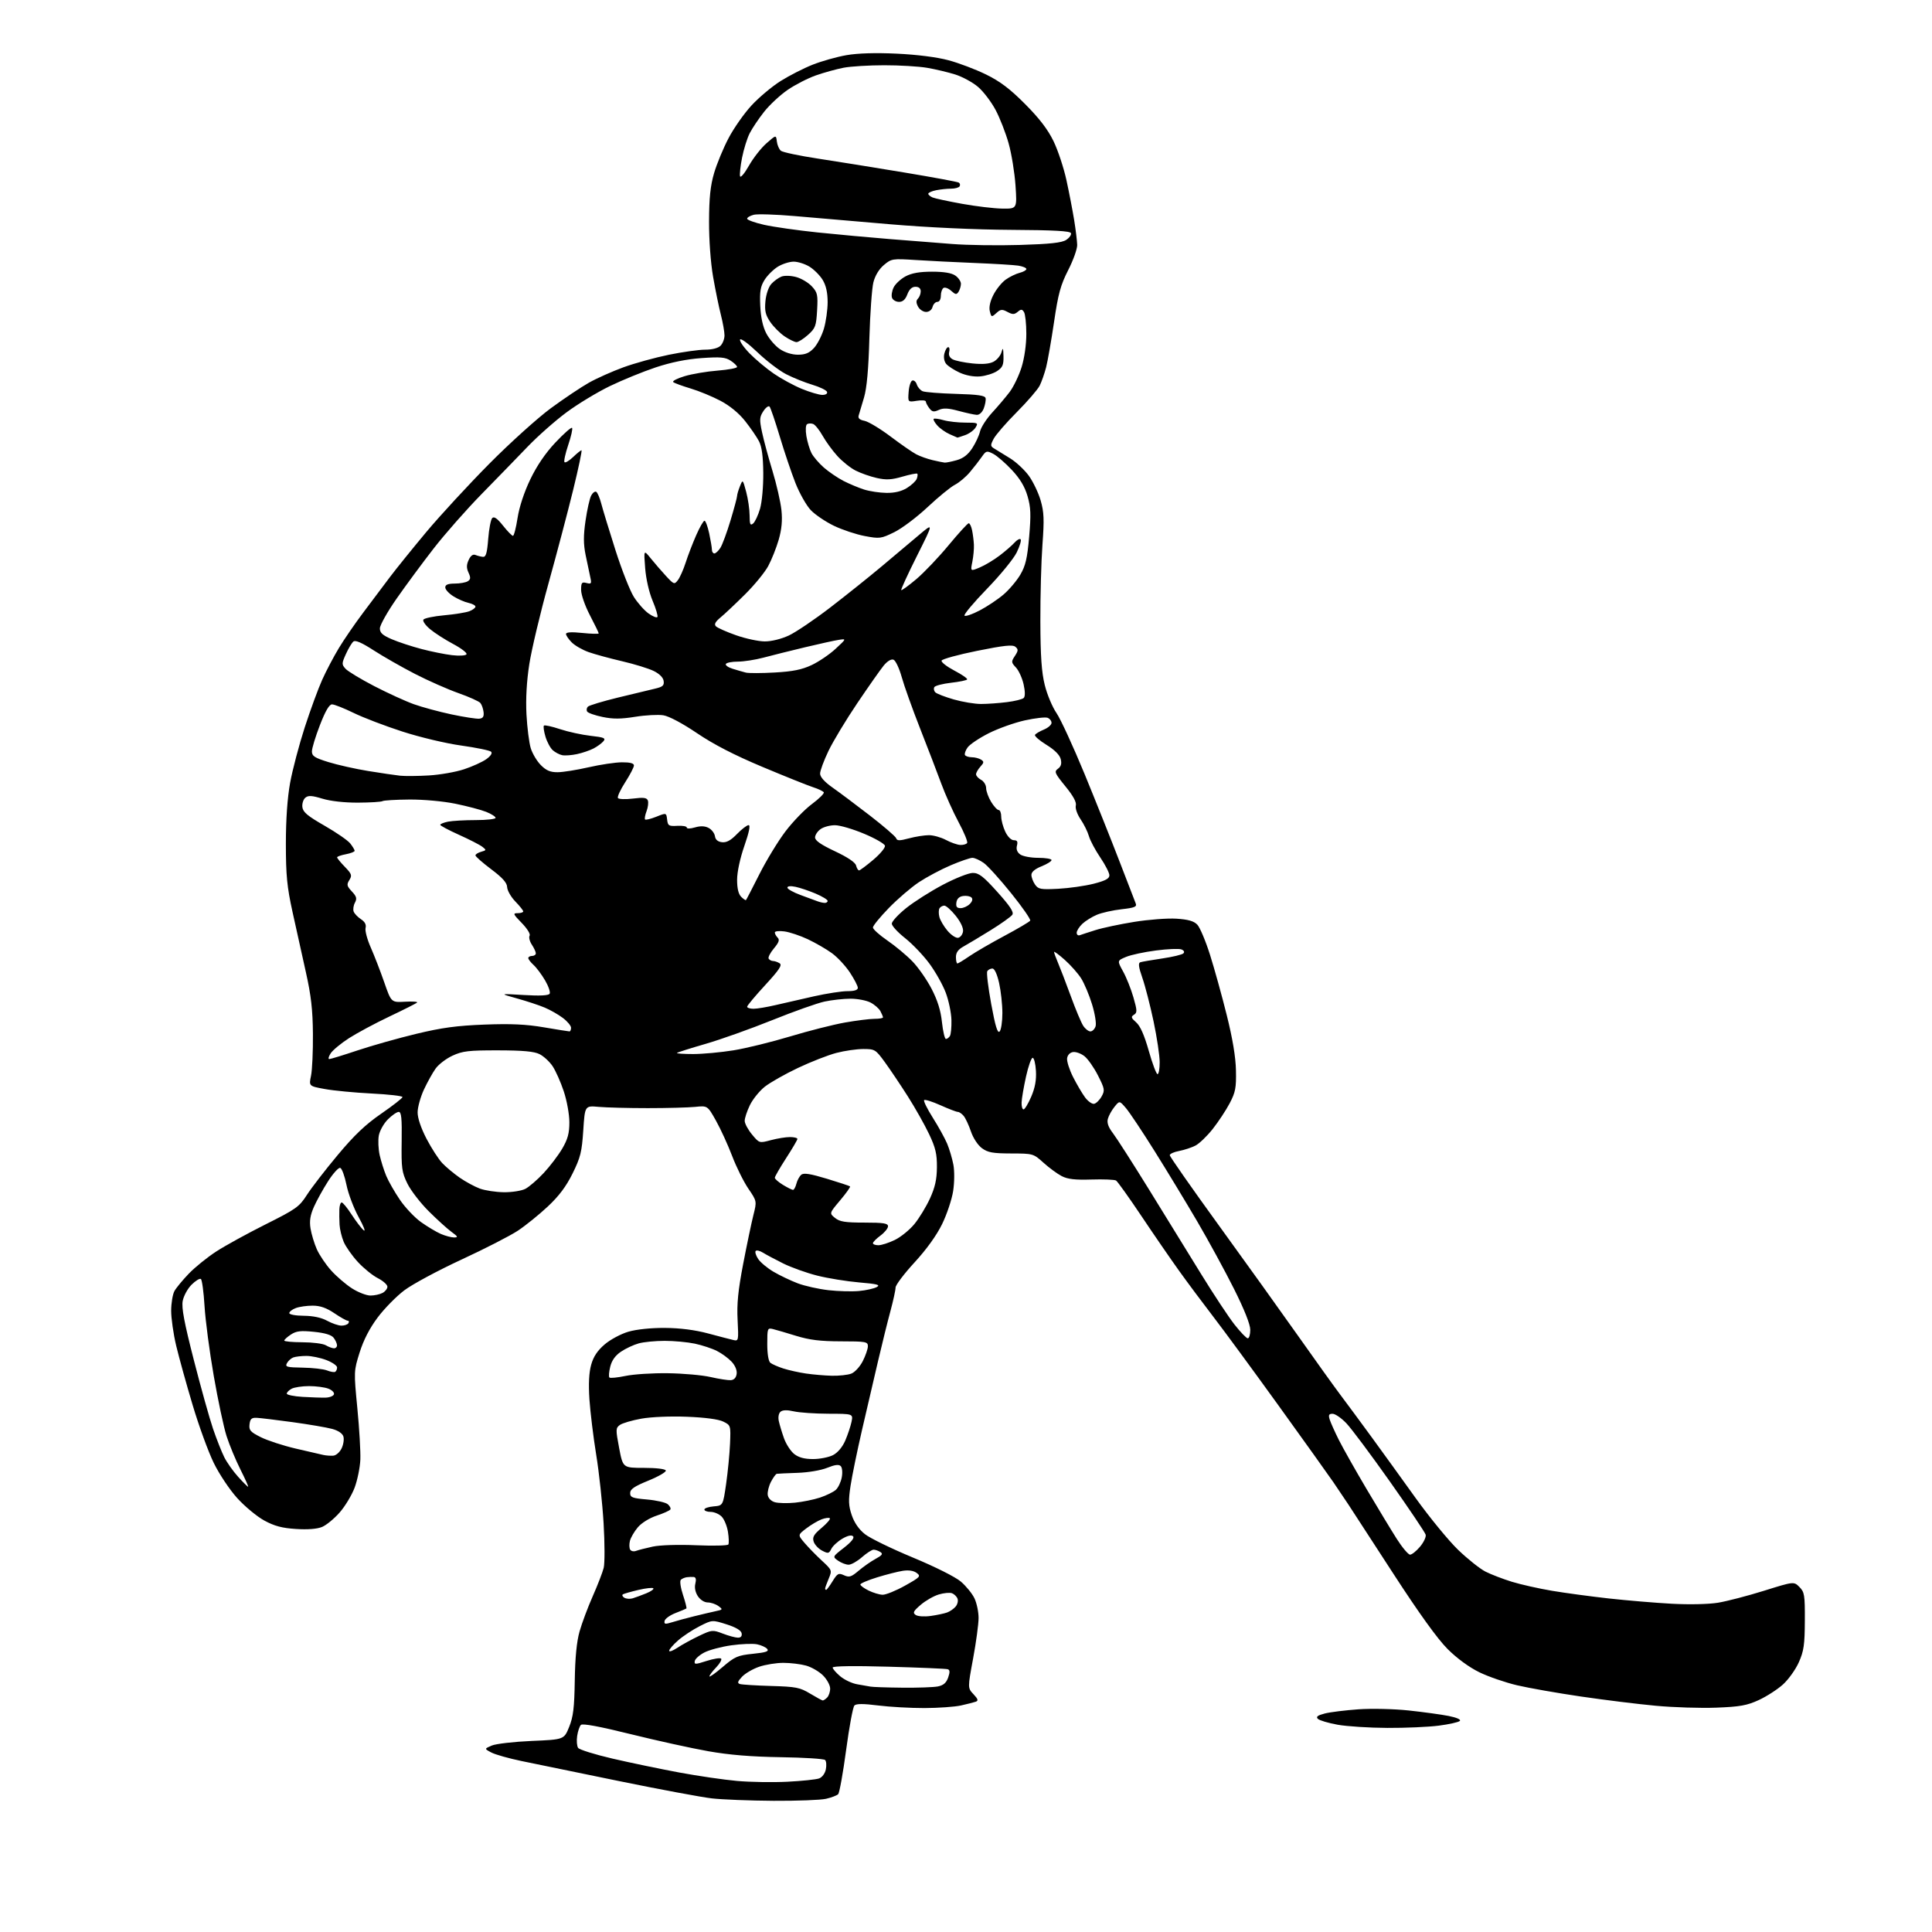 <?xml version="1.0" encoding="UTF-8" standalone="no"?>
<svg 
  version="1.1" 
  xmlns="http://www.w3.org/2000/svg" 
  xmlns:xlink="http://www.w3.org/1999/xlink" 
  xmlns:svg="http://www.w3.org/2000/svg"
  xmlns:rdf="http://www.w3.org/1999/02/22-rdf-syntax-ns#"
  xmlns:cc="http://creativecommons.org/ns#"
  xmlns:dc="http://purl.org/dc/elements/1.1/"
  viewBox="0 0 768 768"
  width="768"
  height="768"
>
<style>svg {background-color: white; }</style>"
<path stroke="none" fill="black" fill-rule="evenodd" d="M307.50,715.85C298.15,715.79 287.12,715.36 283.00,714.89C278.88,714.42 262.23,711.31 246.00,707.99C229.78,704.66 212.37,701.09 207.32,700.04C202.27,698.99 196.87,697.47 195.32,696.65C192.50,695.16 192.50,695.16 195.50,693.88C197.15,693.18 204.28,692.36 211.35,692.05C224.21,691.50 224.21,691.50 226.24,686.50C227.88,682.45 228.31,678.93 228.48,668.00C228.62,658.88 229.24,652.55 230.39,648.50C231.33,645.20 233.68,638.90 235.63,634.50C237.58,630.10 239.53,625.04 239.98,623.25C240.42,621.46 240.41,613.49 239.94,605.54C239.47,597.59 238.15,585.32 237.00,578.29C235.86,571.26 234.65,561.36 234.31,556.31C233.90,550.12 234.13,545.62 235.00,542.52C235.90,539.27 237.49,536.88 240.37,534.42C242.62,532.49 246.85,530.23 249.81,529.37C253.05,528.43 258.81,527.83 264.34,527.87C270.35,527.91 276.25,528.67 281.50,530.07C285.90,531.25 290.43,532.43 291.58,532.69C293.57,533.15 293.63,532.86 293.21,524.73C292.87,518.29 293.40,512.99 295.43,502.39C296.90,494.75 298.73,486.02 299.49,483.00C300.88,477.50 300.88,477.50 297.48,472.50C295.61,469.75 292.70,463.90 291.03,459.50C289.35,455.10 286.47,448.80 284.62,445.50C281.25,439.50 281.25,439.50 276.37,440.00C273.69,440.27 265.20,440.50 257.50,440.50C249.80,440.50 241.03,440.27 238.00,440.00C232.50,439.50 232.50,439.50 231.86,449.34C231.30,457.90 230.75,460.12 227.61,466.47C225.06,471.64 222.18,475.47 217.73,479.63C214.28,482.86 208.95,487.16 205.89,489.20C202.83,491.23 192.71,496.42 183.41,500.72C174.11,505.03 163.90,510.52 160.73,512.92C157.55,515.31 152.78,520.18 150.13,523.72C146.93,527.98 144.51,532.69 142.96,537.62C140.64,545.01 140.64,545.20 142.05,559.79C142.84,567.88 143.37,577.07 143.24,580.22C143.11,583.36 142.08,588.37 140.97,591.36C139.85,594.35 137.16,598.80 135.00,601.26C132.84,603.72 129.69,606.30 128.01,606.99C126.07,607.80 122.30,608.09 117.66,607.79C112.11,607.44 109.10,606.63 105.06,604.44C102.15,602.85 97.31,598.84 94.31,595.53C91.26,592.16 87.13,585.97 84.95,581.50C82.80,577.10 79.03,566.75 76.57,558.50C74.10,550.25 71.17,539.67 70.05,535.00C68.93,530.33 68.03,524.02 68.04,521.00C68.06,517.98 68.64,514.47 69.35,513.20C70.05,511.94 72.62,508.83 75.06,506.29C77.50,503.76 82.42,499.78 86.00,497.46C89.58,495.14 98.40,490.30 105.60,486.69C117.71,480.63 118.96,479.74 122.01,474.98C123.83,472.15 129.32,465.03 134.22,459.17C140.84,451.24 145.29,447.01 151.56,442.69C156.20,439.49 160.00,436.52 160.00,436.09C160.00,435.66 154.49,435.03 147.75,434.69C141.01,434.35 132.64,433.55 129.14,432.91C122.78,431.75 122.78,431.75 123.64,427.62C124.11,425.36 124.45,417.88 124.39,411.00C124.31,401.38 123.67,395.74 121.60,386.50C120.12,379.90 117.73,369.10 116.28,362.50C114.09,352.52 113.65,347.97 113.64,335.50C113.64,325.70 114.23,317.26 115.33,311.16C116.27,306.02 118.88,296.12 121.13,289.16C123.39,282.20 126.52,273.66 128.09,270.19C129.65,266.72 132.61,261.09 134.66,257.69C136.71,254.28 141.09,247.90 144.40,243.50C147.70,239.10 152.44,232.80 154.92,229.50C157.40,226.20 163.94,218.10 169.45,211.50C174.97,204.90 186.24,192.69 194.49,184.36C202.75,176.03 213.78,166.08 219.00,162.25C224.22,158.42 231.03,153.86 234.12,152.12C237.21,150.38 243.38,147.63 247.82,146.01C252.26,144.39 260.38,142.15 265.85,141.03C271.33,139.91 277.85,139.00 280.34,139.00C283.11,139.00 285.46,138.39 286.43,137.43C287.29,136.56 288.00,134.72 288.00,133.32C288.00,131.93 287.35,128.25 286.56,125.14C285.76,122.04 284.37,115.22 283.46,110.00C282.49,104.43 281.83,95.33 281.86,88.00C281.89,78.64 282.39,73.82 283.86,68.82C284.94,65.14 287.53,58.87 289.63,54.89C291.72,50.90 295.84,45.05 298.78,41.87C301.72,38.70 306.90,34.35 310.31,32.21C313.71,30.07 319.43,27.15 323.00,25.73C326.57,24.31 332.64,22.60 336.47,21.93C340.98,21.15 348.03,20.93 356.47,21.33C364.45,21.70 372.40,22.71 376.97,23.93C381.08,25.02 387.83,27.58 391.97,29.61C397.61,32.38 401.52,35.35 407.54,41.41C413.17,47.07 416.55,51.49 418.80,56.13C420.56,59.77 422.87,66.75 423.93,71.63C425.00,76.51 426.37,83.65 427.00,87.50C427.62,91.35 428.16,95.79 428.20,97.36C428.24,98.94 426.64,103.44 424.63,107.36C421.60,113.31 420.65,116.76 419.00,128.00C417.90,135.43 416.48,143.53 415.85,146.00C415.21,148.47 414.06,151.76 413.29,153.30C412.52,154.84 408.43,159.58 404.20,163.83C399.96,168.08 395.83,172.85 395.00,174.42C393.63,177.05 393.66,177.38 395.36,178.39C396.38,179.00 399.17,180.72 401.56,182.20C403.96,183.69 407.30,186.81 408.99,189.14C410.67,191.47 412.78,195.87 413.67,198.93C415.01,203.55 415.13,206.49 414.39,216.49C413.90,223.10 413.53,236.82 413.56,247.00C413.60,260.87 414.04,267.21 415.31,272.32C416.24,276.08 418.34,281.09 419.98,283.46C421.61,285.84 426.62,296.72 431.12,307.64C435.61,318.56 441.88,334.25 445.05,342.50C448.22,350.75 451.11,358.23 451.46,359.11C452.00,360.46 451.06,360.85 445.85,361.44C442.40,361.83 438.00,362.81 436.06,363.62C434.12,364.43 431.51,366.05 430.26,367.22C429.02,368.39 428.00,369.99 428.00,370.78C428.00,371.57 428.56,372.01 429.25,371.75C429.94,371.50 432.75,370.58 435.50,369.72C438.25,368.85 445.16,367.38 450.87,366.46C456.57,365.54 464.11,364.97 467.64,365.19C472.30,365.49 474.56,366.13 475.93,367.55C476.97,368.62 479.24,373.99 480.98,379.49C482.72,384.98 485.72,395.78 487.64,403.49C489.98,412.82 491.20,420.17 491.31,425.50C491.46,432.42 491.12,434.18 488.82,438.56C487.36,441.34 484.32,445.94 482.07,448.79C479.83,451.63 476.74,454.60 475.21,455.39C473.68,456.18 470.76,457.14 468.72,457.53C466.67,457.91 465.00,458.67 465.00,459.21C465.00,459.76 473.70,472.20 484.32,486.85C494.95,501.51 509.20,521.38 515.99,531.00C522.77,540.62 530.39,551.24 532.91,554.59C535.44,557.94 540.92,565.37 545.10,571.09C549.28,576.82 557.22,587.80 562.74,595.50C568.27,603.20 575.87,612.47 579.64,616.10C583.41,619.73 588.30,623.62 590.50,624.74C592.70,625.86 597.42,627.67 601.00,628.78C604.58,629.88 611.77,631.49 617.00,632.37C622.23,633.25 632.35,634.61 639.50,635.41C646.65,636.20 657.90,637.15 664.50,637.51C671.54,637.89 679.16,637.72 682.92,637.11C686.46,636.53 694.69,634.39 701.22,632.35C713.09,628.64 713.09,628.64 715.29,630.85C717.31,632.87 717.50,634.01 717.45,644.28C717.41,653.78 717.05,656.30 715.08,660.74C713.81,663.62 710.96,667.61 708.75,669.61C706.54,671.60 702.21,674.39 699.12,675.81C694.43,677.96 691.63,678.46 682.24,678.82C676.05,679.06 665.25,678.72 658.24,678.07C651.23,677.43 637.85,675.77 628.50,674.40C619.15,673.03 607.71,671.02 603.08,669.93C598.45,668.84 591.70,666.52 588.08,664.76C584.02,662.78 579.19,659.25 575.46,655.53C571.48,651.56 564.12,641.35 553.96,625.69C545.46,612.60 537.38,600.16 536.00,598.06C534.62,595.96 531.92,591.95 530.00,589.15C528.08,586.35 518.30,572.69 508.28,558.78C498.26,544.88 486.60,529.00 482.37,523.50C478.14,518.00 471.94,509.68 468.59,505.00C465.24,500.32 458.50,490.53 453.62,483.23C448.73,475.93 444.24,469.65 443.65,469.28C443.05,468.91 438.66,468.73 433.88,468.88C427.39,469.09 424.42,468.75 422.04,467.52C420.30,466.62 417.05,464.23 414.81,462.21C410.78,458.57 410.67,458.54 401.95,458.52C394.63,458.50 392.68,458.15 390.33,456.42C388.70,455.22 386.85,452.40 385.96,449.77C385.11,447.26 383.81,444.48 383.08,443.60C382.35,442.72 381.30,442.00 380.75,442.00C380.20,442.00 377.10,440.81 373.85,439.35C370.61,437.90 367.69,436.98 367.36,437.31C367.03,437.64 368.58,440.79 370.81,444.32C373.04,447.84 375.60,452.48 376.50,454.61C377.40,456.75 378.51,460.51 378.98,462.96C379.46,465.51 379.42,470.01 378.89,473.46C378.38,476.78 376.41,482.69 374.51,486.58C372.31,491.09 368.32,496.63 363.53,501.84C359.39,506.34 356.00,510.83 356.00,511.82C356.00,512.82 355.09,516.98 353.99,521.07C352.88,525.16 350.66,534.12 349.05,541.00C347.44,547.88 344.56,560.25 342.65,568.50C340.75,576.75 338.70,586.70 338.11,590.61C337.21,596.51 337.29,598.50 338.60,602.35C339.62,605.34 341.47,608.00 343.84,609.86C345.85,611.46 354.41,615.62 362.85,619.13C371.74,622.82 379.79,626.86 381.97,628.72C384.04,630.49 386.47,633.48 387.37,635.37C388.27,637.26 389.00,640.76 389.00,643.15C389.00,645.54 388.03,652.79 386.83,659.25C384.65,671.00 384.65,671.00 386.97,673.47C388.77,675.38 388.98,676.06 387.90,676.45C387.13,676.72 384.48,677.40 382.00,677.95C379.52,678.50 372.99,678.96 367.47,678.98C361.96,678.99 353.68,678.53 349.07,677.95C343.18,677.21 340.39,677.21 339.64,677.96C339.05,678.55 337.57,686.51 336.35,695.65C335.12,704.80 333.70,712.70 333.18,713.22C332.67,713.73 330.50,714.56 328.37,715.05C326.24,715.55 316.85,715.90 307.50,715.85zM313.00,708.27C318.77,707.98 324.45,707.38 325.62,706.95C326.84,706.49 327.97,704.95 328.29,703.32C328.60,701.77 328.47,700.11 328.00,699.63C327.54,699.15 319.59,698.65 310.33,698.51C298.60,698.33 289.87,697.61 281.50,696.13C274.90,694.96 261.04,691.91 250.70,689.35C238.29,686.27 231.57,685.03 230.92,685.68C230.37,686.23 229.70,688.21 229.43,690.09C229.15,691.96 229.32,694.09 229.81,694.81C230.29,695.52 236.48,697.45 243.55,699.09C250.63,700.73 262.51,703.20 269.96,704.59C277.41,705.97 287.77,707.49 293.00,707.95C298.23,708.42 307.23,708.56 313.00,708.27zM551.50,686.87C544.35,686.84 535.46,686.27 531.75,685.61C528.04,684.94 524.49,683.89 523.87,683.27C523.04,682.44 523.74,681.89 526.62,681.14C528.76,680.59 534.77,679.85 540.00,679.48C545.29,679.11 554.15,679.32 560.00,679.94C565.77,680.56 572.91,681.54 575.86,682.12C579.07,682.76 580.85,683.55 580.30,684.10C579.80,684.60 576.04,685.44 571.95,685.97C567.85,686.50 558.65,686.91 551.50,686.87zM327.05,675.96C327.35,675.98 328.14,675.46 328.80,674.80C329.46,674.14 330.00,672.53 330.00,671.22C330.00,669.92 328.73,667.57 327.17,666.02C325.62,664.46 322.58,662.70 320.42,662.10C318.26,661.50 314.22,661.01 311.43,661.01C308.64,661.00 304.31,661.70 301.80,662.55C299.30,663.40 296.23,665.19 294.98,666.52C293.22,668.39 293.02,669.06 294.10,669.42C294.87,669.67 300.46,670.03 306.51,670.20C316.40,670.48 317.98,670.79 322.01,673.22C324.48,674.71 326.75,675.94 327.05,675.96zM358.62,670.88C364.74,670.95 371.13,670.72 372.82,670.39C375.04,669.94 376.16,668.97 376.91,666.84C377.66,664.67 377.61,663.81 376.71,663.54C376.05,663.33 365.49,662.88 353.25,662.54C339.37,662.15 331.00,662.27 331.00,662.87C331.00,663.39 332.36,664.97 334.03,666.37C335.70,667.77 338.73,669.19 340.78,669.53C342.83,669.86 345.18,670.28 346.00,670.45C346.82,670.63 352.51,670.82 358.62,670.88zM287.30,662.63C292.09,658.53 293.25,658.03 299.31,657.41C304.48,656.88 305.78,656.44 304.98,655.48C304.42,654.80 302.59,653.97 300.91,653.63C299.24,653.30 294.64,653.48 290.69,654.04C286.73,654.60 281.93,655.88 280.00,656.88C278.07,657.88 276.36,659.40 276.19,660.27C275.91,661.71 276.35,661.71 280.92,660.24C283.69,659.36 286.28,658.94 286.66,659.33C287.04,659.71 286.15,661.28 284.68,662.82C283.20,664.35 282.00,665.96 282.00,666.38C282.00,666.81 284.39,665.12 287.30,662.63zM269.25,655.03C271.04,653.83 274.90,651.71 277.82,650.32C282.99,647.86 283.27,647.83 287.36,649.39C289.67,650.28 292.37,651.00 293.36,651.00C294.52,651.00 295.03,650.39 294.81,649.25C294.60,648.11 292.50,646.87 288.81,645.70C283.13,643.90 283.13,643.90 278.10,646.45C275.34,647.85 271.48,650.39 269.54,652.10C267.59,653.81 266.00,655.65 266.00,656.20C266.00,656.75 267.46,656.22 269.25,655.03zM267.19,644.86C269.01,644.29 272.98,643.21 276.00,642.47C279.02,641.72 282.85,640.82 284.50,640.47C287.36,639.87 287.41,639.77 285.56,638.42C284.49,637.64 282.59,637.00 281.33,637.00C280.00,637.00 278.37,635.96 277.41,634.51C276.39,632.95 276.01,631.08 276.41,629.51C276.83,627.84 276.61,626.96 275.77,626.88C275.07,626.82 273.82,626.85 273.00,626.97C272.18,627.08 271.11,627.54 270.64,627.99C270.16,628.45 270.54,631.12 271.49,633.97C272.43,636.81 273.05,639.25 272.85,639.40C272.66,639.55 270.70,640.37 268.50,641.22C266.30,642.08 264.36,643.48 264.19,644.33C263.92,645.66 264.37,645.74 267.19,644.86zM370.00,642.36C372.48,642.01 375.42,641.39 376.54,640.97C377.66,640.55 379.18,639.49 379.90,638.62C380.63,637.74 380.96,636.33 380.63,635.49C380.31,634.65 379.33,633.68 378.45,633.34C377.57,633.00 375.20,633.22 373.17,633.83C371.15,634.44 367.93,636.28 366.00,637.94C363.07,640.45 362.74,641.11 364.00,641.97C364.85,642.55 367.44,642.72 370.00,642.36zM251.50,635.36C252.60,635.03 255.03,634.13 256.90,633.37C258.78,632.60 260.04,631.70 259.71,631.37C259.38,631.04 256.72,631.33 253.80,632.02C250.89,632.70 248.11,633.49 247.64,633.76C247.17,634.03 247.40,634.63 248.14,635.10C248.89,635.57 250.40,635.69 251.50,635.36zM350.84,633.94C352.12,633.97 356.12,632.35 359.72,630.34C365.82,626.93 366.14,626.58 364.39,625.27C363.17,624.36 361.21,624.06 358.89,624.42C356.90,624.73 352.29,625.90 348.64,627.03C344.99,628.16 342.00,629.43 342.00,629.86C342.00,630.29 343.46,631.37 345.25,632.25C347.04,633.14 349.55,633.90 350.84,633.94zM328.42,632.00C328.65,632.00 329.80,630.45 330.97,628.55C332.90,625.43 333.34,625.20 335.51,626.19C337.58,627.13 338.39,626.87 341.31,624.39C343.18,622.80 346.21,620.68 348.05,619.68C350.70,618.24 351.10,617.67 349.95,616.95C349.15,616.44 347.95,616.02 347.28,616.02C346.62,616.01 344.53,617.35 342.65,619.00C340.77,620.65 338.38,622.00 337.34,622.00C336.30,622.00 334.42,621.28 333.17,620.41C330.90,618.82 330.90,618.82 335.49,615.25C338.45,612.94 339.73,611.33 339.11,610.71C338.48,610.08 336.96,610.42 334.82,611.67C333.00,612.74 331.04,614.55 330.47,615.69C329.52,617.60 329.20,617.66 326.78,616.39C325.33,615.63 323.82,614.02 323.44,612.80C322.88,611.04 323.50,609.95 326.60,607.36C328.72,605.58 330.19,603.86 329.87,603.53C329.54,603.21 328.06,603.41 326.57,603.97C325.08,604.54 322.35,606.16 320.49,607.58C317.12,610.15 317.12,610.15 319.81,613.32C321.29,615.06 324.37,618.22 326.66,620.34C330.78,624.16 330.80,624.22 329.41,627.57C328.63,629.42 328.00,631.18 328.00,631.47C328.00,631.76 328.19,632.00 328.42,632.00zM560.53,618.00C561.24,618.00 563.02,616.58 564.48,614.84C565.95,613.10 566.96,610.95 566.73,610.07C566.50,609.19 560.11,599.70 552.54,588.98C544.97,578.27 537.16,567.81 535.18,565.75C533.21,563.69 530.76,562.00 529.73,562.00C528.26,562.00 528.01,562.47 528.56,564.25C528.95,565.49 530.59,569.15 532.21,572.39C533.84,575.62 538.79,584.40 543.22,591.89C547.65,599.37 553.06,608.31 555.25,611.75C557.44,615.19 559.82,618.00 560.53,618.00zM252.85,616.50C253.75,616.16 256.74,615.39 259.49,614.80C262.40,614.18 269.62,613.95 276.75,614.26C283.49,614.55 289.24,614.41 289.53,613.96C289.81,613.50 289.74,611.23 289.37,608.91C289.00,606.59 287.86,603.86 286.85,602.85C285.83,601.83 283.88,601.00 282.50,601.00C281.12,601.00 280.00,600.58 280.00,600.06C280.00,599.54 281.67,598.98 283.70,598.81C287.40,598.50 287.40,598.50 288.65,589.84C289.33,585.08 290.03,577.90 290.20,573.88C290.50,566.64 290.47,566.56 287.50,565.10C285.61,564.17 280.27,563.46 273.09,563.18C266.46,562.92 258.86,563.24 254.93,563.94C251.22,564.61 247.38,565.73 246.40,566.45C244.74,567.66 244.72,568.24 246.12,575.62C247.62,583.50 247.62,583.50 255.96,583.50C260.90,583.50 264.45,583.93 264.67,584.55C264.87,585.13 261.76,586.93 257.77,588.56C252.17,590.84 250.50,591.97 250.50,593.51C250.50,595.24 251.37,595.57 257.19,596.07C260.86,596.39 264.57,597.23 265.43,597.94C266.28,598.65 266.75,599.59 266.48,600.04C266.20,600.48 263.75,601.59 261.02,602.49C258.14,603.45 255.00,605.40 253.53,607.15C252.14,608.80 250.73,611.22 250.41,612.52C250.08,613.82 250.12,615.39 250.51,616.01C250.89,616.63 251.94,616.85 252.85,616.50zM316.00,597.34C319.02,597.04 323.52,596.12 326.00,595.30C328.48,594.47 331.28,593.10 332.23,592.26C333.18,591.42 334.25,589.18 334.61,587.29C334.98,585.31 334.80,583.40 334.19,582.79C333.44,582.04 331.86,582.25 328.82,583.48C326.35,584.48 321.28,585.34 317.00,585.48C312.88,585.62 309.17,585.79 308.78,585.86C308.38,585.94 307.34,587.38 306.46,589.07C305.59,590.75 305.02,593.10 305.19,594.28C305.37,595.55 306.52,596.72 308.00,597.15C309.38,597.55 312.98,597.64 316.00,597.34zM98.63,591.00C98.85,591.00 97.47,587.91 95.57,584.14C93.67,580.37 91.20,574.41 90.07,570.89C88.94,567.38 86.65,556.62 84.98,547.00C83.30,537.38 81.65,524.87 81.31,519.21C80.97,513.56 80.31,508.69 79.84,508.40C79.36,508.11 77.70,509.14 76.14,510.70C74.58,512.26 73.00,515.16 72.63,517.15C72.12,519.86 73.23,525.73 77.05,540.63C79.85,551.56 83.29,563.88 84.70,568.00C86.11,572.12 88.12,577.21 89.17,579.30C90.22,581.38 92.69,584.87 94.66,587.05C96.62,589.22 98.41,591.00 98.63,591.00zM323.18,580.00C325.89,580.00 329.47,579.29 331.14,578.43C333.01,577.46 334.87,575.25 335.99,572.68C336.98,570.38 338.10,567.04 338.48,565.25C339.16,562.00 339.16,562.00 329.33,561.98C323.92,561.96 317.72,561.54 315.53,561.03C312.90,560.42 311.14,560.47 310.29,561.17C309.54,561.79 309.25,563.31 309.58,564.86C309.89,566.31 310.82,569.41 311.65,571.74C312.48,574.07 314.31,576.88 315.71,577.99C317.49,579.38 319.78,580.00 323.18,580.00zM132.49,578.65C133.59,578.57 135.08,577.26 135.80,575.73C136.53,574.21 136.84,572.09 136.50,571.01C136.12,569.80 134.39,568.64 132.02,568.01C129.90,567.43 122.84,566.23 116.33,565.33C109.82,564.44 103.38,563.66 102.00,563.60C100.00,563.52 99.44,564.04 99.19,566.20C98.92,568.55 99.51,569.22 103.69,571.31C106.33,572.63 112.55,574.66 117.50,575.82C122.45,576.98 127.40,578.12 128.50,578.36C129.60,578.61 131.40,578.73 132.49,578.65zM129.42,555.58C131.03,555.54 132.53,554.94 132.75,554.26C132.98,553.57 131.97,552.56 130.52,552.01C129.06,551.45 125.62,551.00 122.87,551.00C120.12,551.00 117.00,551.47 115.93,552.04C114.87,552.60 114.00,553.48 114.00,553.99C114.00,554.49 116.81,555.07 120.25,555.28C123.69,555.49 127.82,555.62 129.42,555.58zM290.50,548.64C291.79,548.55 292.62,547.66 292.83,546.15C293.03,544.72 292.25,542.83 290.83,541.30C289.55,539.93 286.93,538.00 285.00,537.03C283.07,536.05 279.12,534.74 276.20,534.12C273.29,533.51 267.89,533.00 264.20,533.01C260.52,533.01 255.87,533.46 253.88,534.02C251.89,534.57 248.74,536.04 246.88,537.29C244.59,538.83 243.20,540.77 242.58,543.28C242.07,545.32 241.92,547.25 242.25,547.58C242.57,547.91 245.46,547.62 248.67,546.95C251.88,546.28 259.45,545.79 265.50,545.88C271.55,545.96 279.20,546.64 282.50,547.40C285.80,548.16 289.40,548.71 290.50,548.64zM330.68,546.88C333.54,546.94 337.01,546.57 338.39,546.04C339.79,545.51 341.83,543.29 342.96,541.08C344.08,538.88 345.00,536.21 345.00,535.15C345.00,533.35 344.21,533.21 334.25,533.20C326.10,533.19 321.81,532.66 316.50,531.03C312.65,529.84 308.49,528.62 307.25,528.32C305.09,527.79 305.00,528.03 305.00,534.26C305.00,538.26 305.48,541.14 306.25,541.75C306.94,542.29 309.26,543.31 311.40,544.00C313.55,544.69 317.60,545.59 320.40,546.00C323.21,546.41 327.83,546.81 330.68,546.88zM133.25,545.32C133.66,545.08 134.00,544.29 134.00,543.58C134.00,542.86 132.07,541.54 129.72,540.64C127.36,539.74 123.80,539.00 121.80,539.00C119.80,539.00 117.44,539.28 116.55,539.62C115.67,539.96 114.55,540.98 114.06,541.89C113.27,543.36 114.00,543.56 120.34,543.66C124.28,543.72 128.62,544.22 130.00,544.77C131.38,545.32 132.84,545.57 133.25,545.32zM132.75,535.97C133.44,535.99 133.99,535.44 133.97,534.75C133.95,534.06 133.35,532.73 132.64,531.80C131.77,530.65 129.20,529.87 124.82,529.42C119.53,528.88 117.81,529.08 115.65,530.49C114.19,531.45 113.00,532.53 113.00,532.89C113.00,533.26 116.26,533.56 120.25,533.57C124.24,533.58 128.40,534.11 129.50,534.76C130.60,535.41 132.06,535.95 132.75,535.97zM496.01,532.00C496.56,532.00 497.00,530.48 497.00,528.63C497.00,526.48 494.66,520.59 490.55,512.38C487.00,505.29 480.41,493.20 475.90,485.50C471.39,477.80 463.75,465.20 458.92,457.50C454.10,449.80 449.00,442.15 447.59,440.50C445.02,437.50 445.02,437.50 443.01,440.00C441.90,441.38 440.72,443.52 440.39,444.76C439.96,446.33 440.59,448.09 442.43,450.49C443.89,452.41 450.35,462.49 456.79,472.91C463.23,483.33 472.53,498.42 477.46,506.45C482.39,514.47 488.36,523.50 490.73,526.52C493.09,529.53 495.47,532.00 496.01,532.00zM135.69,526.96C136.90,526.98 138.16,526.55 138.50,526.00C138.84,525.45 138.71,525.00 138.21,525.00C137.71,525.00 135.32,523.66 132.90,522.02C129.77,519.90 127.29,519.03 124.32,519.02C122.01,519.01 118.98,519.44 117.57,519.98C116.15,520.51 115.00,521.41 115.00,521.98C115.00,522.55 117.52,523.02 120.75,523.04C124.46,523.07 127.74,523.76 130.00,525.00C131.93,526.05 134.49,526.94 135.69,526.96zM147.26,515.00C148.84,515.00 151.00,514.53 152.07,513.96C153.13,513.40 154.00,512.28 154.00,511.49C154.00,510.69 152.29,509.17 150.21,508.10C148.12,507.04 144.54,504.14 142.25,501.65C139.96,499.17 137.43,495.56 136.62,493.64C135.82,491.72 135.08,488.66 134.98,486.83C134.88,485.00 134.84,482.26 134.90,480.75C134.95,479.24 135.37,478.00 135.83,478.00C136.29,478.00 138.08,480.19 139.81,482.86C141.55,485.54 143.69,488.33 144.57,489.06C145.46,489.79 144.57,487.46 142.59,483.87C140.62,480.29 138.43,474.50 137.73,471.00C137.02,467.51 135.91,464.47 135.25,464.25C134.60,464.03 132.43,466.42 130.42,469.56C128.41,472.69 125.88,477.29 124.78,479.76C123.32,483.07 122.96,485.35 123.44,488.34C123.80,490.58 124.92,494.29 125.93,496.58C126.95,498.87 129.51,502.68 131.64,505.04C133.76,507.40 137.50,510.61 139.95,512.17C142.39,513.73 145.68,515.00 147.26,515.00zM341.50,513.19C344.25,512.94 347.40,512.23 348.50,511.64C350.12,510.75 348.81,510.40 341.50,509.78C336.55,509.35 329.05,508.14 324.83,507.07C320.62,506.01 314.54,503.83 311.33,502.24C308.13,500.64 304.51,498.72 303.30,497.96C302.08,497.20 300.78,496.88 300.41,497.26C300.04,497.63 300.46,499.06 301.36,500.42C302.25,501.79 305.02,504.10 307.50,505.55C309.98,507.01 314.31,509.07 317.11,510.14C319.92,511.20 325.43,512.43 329.36,512.87C333.29,513.31 338.75,513.45 341.50,513.19zM349.18,495.00C350.39,495.00 353.32,494.06 355.69,492.91C358.07,491.75 361.58,488.91 363.48,486.59C365.39,484.26 368.17,479.69 369.67,476.43C371.70,471.98 372.40,468.87 372.44,464.00C372.48,458.72 371.90,456.25 369.34,450.85C367.61,447.19 363.81,440.44 360.89,435.85C357.97,431.26 353.86,425.14 351.76,422.25C348.07,417.19 347.77,417.00 343.18,417.00C340.56,417.00 335.74,417.70 332.47,418.55C329.20,419.40 322.33,422.09 317.20,424.52C312.07,426.95 306.14,430.31 304.01,431.99C301.89,433.67 299.22,436.98 298.08,439.34C296.94,441.70 296.01,444.50 296.03,445.57C296.04,446.63 297.35,449.07 298.94,450.98C301.83,454.46 301.83,454.46 306.43,453.23C308.96,452.55 312.37,452.00 314.01,452.00C315.66,452.00 316.99,452.34 316.98,452.75C316.97,453.16 314.94,456.61 312.48,460.41C310.02,464.22 308.00,467.71 308.00,468.18C308.00,468.65 309.46,469.92 311.25,471.01C313.04,472.10 314.83,472.99 315.23,473.00C315.63,473.00 316.24,471.89 316.58,470.54C316.92,469.19 317.79,467.59 318.52,466.98C319.50,466.17 322.12,466.58 328.67,468.56C333.53,470.03 337.69,471.41 337.91,471.61C338.14,471.82 336.37,474.31 333.98,477.14C329.64,482.29 329.64,482.29 331.93,484.14C333.80,485.66 335.95,486.00 343.61,486.00C351.21,486.00 353.00,486.28 353.00,487.47C353.00,488.28 351.65,489.94 350.00,491.16C348.35,492.38 347.00,493.74 347.00,494.19C347.00,494.63 347.98,495.00 349.18,495.00zM180.50,491.91C182.20,491.89 182.05,491.56 179.50,489.71C177.85,488.51 173.78,484.82 170.45,481.51C167.13,478.21 163.30,473.25 161.95,470.50C159.73,465.97 159.52,464.39 159.67,453.75C159.80,444.50 159.55,442.00 158.50,442.00C157.76,442.00 155.82,443.33 154.20,444.96C152.57,446.58 150.95,449.46 150.59,451.36C150.24,453.25 150.39,456.76 150.92,459.16C151.46,461.56 152.64,465.29 153.54,467.45C154.45,469.62 156.89,473.89 158.97,476.94C161.05,480.00 164.81,483.98 167.33,485.78C169.85,487.58 173.39,489.70 175.20,490.49C177.02,491.28 179.40,491.91 180.50,491.91zM200.30,473.93C203.49,473.97 207.33,473.36 208.83,472.59C210.33,471.81 213.61,468.99 216.10,466.32C218.60,463.65 221.92,459.28 223.49,456.61C225.70,452.83 226.33,450.51 226.33,446.13C226.33,442.98 225.35,437.55 224.10,433.80C222.88,430.12 220.87,425.62 219.65,423.80C218.43,421.99 216.09,419.84 214.46,419.03C212.30,417.95 207.85,417.55 198.00,417.53C186.33,417.51 183.88,417.80 179.91,419.63C177.38,420.79 174.34,423.11 173.15,424.79C171.96,426.46 169.87,430.22 168.50,433.16C167.14,436.10 166.02,440.15 166.01,442.18C166.00,444.46 167.35,448.44 169.55,452.68C171.51,456.43 174.32,460.78 175.80,462.35C177.29,463.92 180.42,466.53 182.76,468.16C185.11,469.78 188.71,471.73 190.76,472.49C192.82,473.24 197.11,473.89 200.30,473.93zM406.88,441.00C407.36,441.00 408.73,438.73 409.93,435.95C411.45,432.40 412.01,429.35 411.80,425.70C411.64,422.84 411.05,420.50 410.50,420.50C409.95,420.50 408.76,423.88 407.85,428.00C406.94,432.12 406.15,436.74 406.10,438.25C406.04,439.76 406.39,441.00 406.88,441.00zM434.93,438.78C435.75,438.62 437.09,437.31 437.90,435.87C439.26,433.45 439.15,432.83 436.47,427.53C434.88,424.39 432.46,420.94 431.10,419.86C429.73,418.79 427.69,418.04 426.56,418.21C425.33,418.38 424.38,419.37 424.19,420.67C424.02,421.86 425.09,425.21 426.56,428.12C428.03,431.02 430.18,434.68 431.33,436.23C432.48,437.79 434.10,438.93 434.93,438.78zM460.14,427.00C460.61,427.00 461.00,424.86 460.99,422.25C460.99,419.64 459.89,412.32 458.56,406.00C457.22,399.68 455.22,391.89 454.10,388.70C452.61,384.43 452.40,382.80 453.29,382.51C453.95,382.29 457.87,381.62 462.00,381.01C466.12,380.40 469.91,379.49 470.41,378.99C470.97,378.43 470.66,377.81 469.62,377.41C468.67,377.04 464.13,377.23 459.53,377.83C454.92,378.42 449.56,379.57 447.61,380.39C444.07,381.87 444.07,381.87 446.45,386.18C447.77,388.56 449.61,393.18 450.55,396.46C452.07,401.74 452.09,402.54 450.77,403.38C449.49,404.18 449.63,404.64 451.65,406.41C453.27,407.83 454.89,411.49 456.66,417.75C458.10,422.84 459.67,427.00 460.14,427.00zM130.89,421.00C131.41,421.00 136.48,419.44 142.17,417.54C147.85,415.64 158.35,412.68 165.50,410.96C175.65,408.52 181.59,407.71 192.61,407.29C203.12,406.89 209.15,407.17 216.23,408.38C221.47,409.27 226.03,410.00 226.37,410.00C226.72,410.00 227.00,409.35 227.00,408.55C227.00,407.75 225.54,406.00 223.75,404.65C221.96,403.30 218.70,401.44 216.50,400.52C214.30,399.59 209.35,397.96 205.50,396.89C198.50,394.95 198.50,394.95 208.16,395.53C214.61,395.92 218.04,395.75 218.49,395.02C218.85,394.43 218.04,392.04 216.68,389.72C215.32,387.40 213.26,384.64 212.10,383.59C210.95,382.55 210.00,381.31 210.00,380.85C210.00,380.38 210.68,380.00 211.50,380.00C212.32,380.00 213.00,379.53 213.00,378.96C213.00,378.40 212.29,376.84 211.41,375.51C210.54,374.18 210.14,372.58 210.53,371.95C210.92,371.31 209.56,369.11 207.41,366.91C203.95,363.37 203.80,363.00 205.80,363.00C207.01,363.00 208.00,362.68 208.00,362.30C208.00,361.91 206.58,360.13 204.85,358.35C203.12,356.56 201.66,354.00 201.60,352.66C201.53,350.90 199.78,348.93 195.25,345.53C191.81,342.94 189.00,340.47 189.00,340.03C189.00,339.59 190.01,338.95 191.25,338.60C193.39,338.00 193.41,337.90 191.69,336.58C190.69,335.81 186.53,333.68 182.44,331.84C178.35,330.00 175.00,328.22 175.00,327.88C175.00,327.53 176.41,326.97 178.12,326.62C179.84,326.28 184.79,326.00 189.12,326.00C193.46,326.00 197.00,325.60 197.00,325.11C197.00,324.62 195.31,323.54 193.25,322.72C191.19,321.90 185.68,320.45 181.00,319.49C176.13,318.50 168.33,317.79 162.74,317.83C157.37,317.87 152.57,318.15 152.06,318.46C151.56,318.77 147.18,319.04 142.33,319.06C136.96,319.09 131.41,318.47 128.18,317.49C123.94,316.21 122.55,316.13 121.38,317.10C120.56,317.78 120.03,319.46 120.20,320.85C120.44,322.84 122.27,324.37 129.00,328.22C133.68,330.90 138.28,334.08 139.23,335.29C140.18,336.51 140.97,337.82 140.98,338.20C140.99,338.59 139.43,339.20 137.50,339.57C135.57,339.93 134.00,340.49 134.00,340.81C134.00,341.14 135.39,342.84 137.08,344.58C139.82,347.41 140.02,348.00 138.87,349.84C137.74,351.64 137.87,352.23 139.87,354.36C141.74,356.36 141.97,357.19 141.09,358.83C140.49,359.95 140.27,361.54 140.59,362.37C140.91,363.20 142.22,364.57 143.50,365.41C145.06,366.43 145.66,367.58 145.32,368.88C145.04,369.95 145.97,373.46 147.39,376.66C148.81,379.87 151.22,386.10 152.75,390.50C155.53,398.50 155.53,398.50 160.98,398.20C163.98,398.03 166.15,398.18 165.81,398.52C165.47,398.87 160.53,401.36 154.84,404.06C149.15,406.76 141.90,410.65 138.73,412.69C135.56,414.73 132.29,417.44 131.46,418.70C130.63,419.97 130.38,421.00 130.89,421.00zM275.58,419.00C279.39,418.99 286.59,418.33 291.59,417.52C296.59,416.71 306.72,414.22 314.09,412.00C321.47,409.77 331.27,407.29 335.88,406.47C340.49,405.66 345.78,405.00 347.63,405.00C349.48,405.00 351.00,404.75 351.00,404.43C351.00,404.12 350.54,403.00 349.97,401.94C349.40,400.89 347.63,399.34 346.02,398.51C344.41,397.68 340.85,397.00 338.10,397.00C335.35,397.00 330.71,397.51 327.80,398.13C324.88,398.75 315.48,402.09 306.90,405.55C298.33,409.00 286.41,413.25 280.43,414.97C274.44,416.70 269.35,418.32 269.11,418.56C268.86,418.80 271.78,419.00 275.58,419.00zM376.02,413.00C376.49,413.00 377.21,412.47 377.61,411.82C378.01,411.17 378.28,408.30 378.21,405.45C378.13,402.60 377.13,397.74 375.97,394.66C374.82,391.57 371.90,386.37 369.48,383.08C367.07,379.80 362.71,375.24 359.80,372.93C356.88,370.63 354.50,368.04 354.50,367.17C354.50,366.30 357.06,363.52 360.19,361.00C363.32,358.48 369.90,354.30 374.81,351.71C379.72,349.12 385.07,347.00 386.70,347.00C389.12,347.00 390.91,348.38 396.50,354.61C401.51,360.18 403.10,362.60 402.42,363.62C401.92,364.38 398.05,367.14 393.84,369.75C389.62,372.36 384.78,375.27 383.09,376.20C380.89,377.41 380.00,378.64 380.00,380.45C380.00,381.85 380.26,383.00 380.57,383.00C380.88,383.00 383.03,381.70 385.34,380.11C387.65,378.52 393.92,374.88 399.27,372.02C404.61,369.17 409.23,366.44 409.52,365.97C409.81,365.50 406.42,360.61 401.98,355.10C397.55,349.59 392.64,344.16 391.06,343.04C389.48,341.92 387.45,341.00 386.54,341.00C385.63,341.00 381.75,342.34 377.91,343.97C374.07,345.61 368.39,348.63 365.29,350.68C362.19,352.74 356.81,357.36 353.33,360.94C349.85,364.52 347.00,368.01 347.00,368.69C347.00,369.37 349.59,371.70 352.75,373.87C355.91,376.04 360.39,379.77 362.70,382.16C365.01,384.54 368.44,389.45 370.31,393.06C372.68,397.61 373.95,401.67 374.44,406.31C374.84,409.99 375.55,413.00 376.02,413.00zM397.35,410.05C397.96,409.44 398.46,406.14 398.46,402.72C398.46,399.30 397.87,393.91 397.16,390.75C396.35,387.18 395.34,385.00 394.49,385.00C393.73,385.00 392.82,385.48 392.46,386.06C392.10,386.64 392.81,392.53 394.03,399.14C395.65,407.95 396.54,410.86 397.35,410.05zM433.46,410.00C434.23,410.00 435.16,409.08 435.52,407.95C435.87,406.83 435.24,402.89 434.10,399.20C432.97,395.52 431.02,390.89 429.77,388.91C428.52,386.94 425.59,383.63 423.25,381.55C420.91,379.47 419.00,378.06 419.00,378.42C419.00,378.77 419.72,380.74 420.59,382.78C421.47,384.83 423.75,390.77 425.66,396.00C427.56,401.23 429.78,406.51 430.59,407.75C431.39,408.99 432.68,410.00 433.46,410.00zM299.54,401.00C300.94,401.00 304.88,400.34 308.29,399.54C311.71,398.74 318.61,397.17 323.62,396.04C328.64,394.92 334.60,394.00 336.87,394.00C339.64,394.00 341.00,393.56 341.00,392.67C341.00,391.94 339.57,389.19 337.83,386.55C336.08,383.92 332.87,380.47 330.68,378.89C328.50,377.30 324.22,374.83 321.16,373.38C318.11,371.94 313.90,370.53 311.81,370.25C309.71,369.97 308.00,370.16 308.00,370.67C308.00,371.18 308.51,372.11 309.14,372.74C309.99,373.59 309.61,374.67 307.63,377.02C306.18,378.75 305.24,380.58 305.55,381.08C305.86,381.59 306.65,382.01 307.31,382.02C307.96,382.02 309.14,382.43 309.92,382.93C311.02,383.63 309.77,385.52 304.17,391.60C300.22,395.88 297.00,399.74 297.00,400.19C297.00,400.63 298.15,401.00 299.54,401.00zM380.88,372.79C381.77,372.62 382.64,371.48 382.82,370.26C383.01,368.91 381.87,366.48 379.90,364.02C378.12,361.81 376.09,360.00 375.39,360.00C374.69,360.00 373.82,360.48 373.46,361.06C373.11,361.64 373.08,363.18 373.41,364.48C373.73,365.78 375.18,368.25 376.63,369.97C378.08,371.69 379.99,372.96 380.88,372.79zM381.86,361.00C382.96,361.00 384.59,360.26 385.49,359.36C386.52,358.33 386.78,357.38 386.18,356.78C385.66,356.26 384.17,355.98 382.87,356.17C381.30,356.39 380.39,357.27 380.18,358.75C379.94,360.44 380.36,361.00 381.86,361.00zM327.75,358.92C328.44,358.96 329.00,358.61 329.00,358.12C329.00,357.64 326.86,356.34 324.25,355.23C321.64,354.12 318.04,352.91 316.25,352.53C314.28,352.11 313.00,352.24 313.00,352.85C313.00,353.40 315.36,354.73 318.25,355.79C321.14,356.85 324.18,357.98 325.00,358.28C325.82,358.59 327.06,358.88 327.75,358.92zM296.54,357.79C296.71,357.62 299.11,352.99 301.88,347.49C304.65,342.00 309.30,334.36 312.21,330.52C315.12,326.68 319.85,321.78 322.73,319.64C325.61,317.50 327.74,315.39 327.47,314.95C327.19,314.51 325.29,313.60 323.24,312.94C321.18,312.28 312.13,308.65 303.12,304.87C291.90,300.16 283.71,295.94 277.10,291.47C271.34,287.57 265.95,284.70 263.71,284.34C261.65,284.01 256.60,284.27 252.49,284.94C246.81,285.85 243.69,285.87 239.52,285.00C236.50,284.38 233.75,283.41 233.40,282.85C233.06,282.28 233.19,281.41 233.69,280.91C234.20,280.40 239.54,278.79 245.56,277.32C251.58,275.86 258.22,274.26 260.31,273.77C263.46,273.04 264.07,272.51 263.81,270.69C263.62,269.32 262.12,267.83 259.83,266.71C257.81,265.72 252.18,263.99 247.33,262.86C242.47,261.73 236.49,260.10 234.04,259.24C231.59,258.38 228.55,256.64 227.29,255.38C226.03,254.12 225.00,252.61 225.00,252.02C225.00,251.29 227.12,251.16 231.50,251.61C235.07,251.98 238.00,252.05 238.00,251.78C238.00,251.51 236.43,248.26 234.50,244.57C232.54,240.81 231.00,236.39 231.00,234.52C231.00,231.60 231.27,231.26 233.15,231.75C235.07,232.25 235.23,232.01 234.64,229.40C234.28,227.81 233.45,223.88 232.80,220.67C231.90,216.22 231.89,212.96 232.77,206.92C233.40,202.57 234.41,198.10 235.01,196.98C235.61,195.86 236.52,195.20 237.02,195.51C237.53,195.83 238.44,197.98 239.04,200.29C239.64,202.61 242.17,210.89 244.66,218.71C247.15,226.52 250.44,234.89 251.98,237.30C253.51,239.72 256.13,242.67 257.81,243.87C259.49,245.06 261.07,245.69 261.34,245.26C261.60,244.84 260.74,241.93 259.42,238.81C258.01,235.46 256.79,230.12 256.46,225.81C255.89,218.50 255.89,218.50 258.70,221.98C260.24,223.89 262.97,227.04 264.76,228.98C267.89,232.36 268.08,232.42 269.48,230.60C270.28,229.56 271.68,226.41 272.58,223.60C273.48,220.80 275.36,215.91 276.75,212.75C278.14,209.59 279.62,207.00 280.05,207.00C280.48,207.00 281.32,209.27 281.92,212.05C282.51,214.83 283.00,217.75 283.00,218.55C283.00,219.35 283.44,220.00 283.98,220.00C284.51,220.00 285.59,218.99 286.38,217.75C287.16,216.51 288.97,211.61 290.40,206.86C291.83,202.10 293.00,197.74 293.00,197.17C293.00,196.60 293.51,194.86 294.13,193.32C295.26,190.50 295.26,190.50 296.61,195.50C297.35,198.25 297.97,202.47 297.98,204.87C298.00,208.47 298.24,209.04 299.38,208.10C300.13,207.48 301.37,204.83 302.13,202.23C302.90,199.55 303.46,193.38 303.41,188.00C303.35,181.39 302.84,177.56 301.72,175.42C300.84,173.72 298.36,170.11 296.21,167.39C293.74,164.26 290.13,161.29 286.40,159.32C283.16,157.61 277.80,155.40 274.50,154.42C271.20,153.43 268.11,152.30 267.63,151.89C267.14,151.48 269.17,150.43 272.13,149.54C275.08,148.65 280.99,147.65 285.25,147.32C289.51,146.98 293.00,146.33 293.00,145.87C293.00,145.42 291.85,144.29 290.45,143.38C288.34,141.99 286.37,141.82 278.86,142.35C272.89,142.77 266.71,144.03 260.66,146.04C255.62,147.72 247.41,151.07 242.41,153.49C237.42,155.91 229.68,160.59 225.22,163.90C220.75,167.21 213.82,173.33 209.80,177.51C205.79,181.69 197.55,190.16 191.50,196.34C185.45,202.52 176.84,212.29 172.38,218.04C167.91,223.79 161.27,232.78 157.63,238.00C153.99,243.22 151.01,248.53 151.01,249.79C151.00,251.56 152.06,252.52 155.75,254.11C158.36,255.23 163.65,256.97 167.50,257.98C171.35,259.00 176.83,260.10 179.68,260.44C182.61,260.78 185.11,260.63 185.44,260.09C185.77,259.57 183.38,257.72 180.14,256.00C176.90,254.27 172.77,251.62 170.96,250.10C169.14,248.59 167.95,246.89 168.30,246.32C168.66,245.75 172.36,244.97 176.53,244.59C180.70,244.22 185.22,243.49 186.56,242.98C187.90,242.47 189.00,241.64 189.00,241.15C189.00,240.65 187.76,239.99 186.25,239.66C184.74,239.34 182.04,238.17 180.25,237.05C178.46,235.94 177.00,234.35 177.00,233.51C177.00,232.43 178.07,232.00 180.75,231.98C182.81,231.98 185.15,231.56 185.94,231.06C187.10,230.33 187.16,229.64 186.25,227.65C185.39,225.77 185.41,224.52 186.31,222.58C187.09,220.88 188.01,220.21 189.00,220.61C189.82,220.95 191.18,221.28 192.00,221.36C193.16,221.47 193.63,219.87 194.07,214.23C194.38,210.24 195.10,206.50 195.68,205.92C196.41,205.19 197.70,206.10 199.95,208.94C201.72,211.17 203.50,213.00 203.91,213.00C204.31,213.00 205.14,209.81 205.74,205.91C206.42,201.52 208.35,195.66 210.80,190.56C213.41,185.12 216.81,180.13 220.79,175.90C224.10,172.38 227.08,169.76 227.40,170.08C227.72,170.39 227.04,173.46 225.88,176.88C224.73,180.31 224.06,183.39 224.40,183.73C224.74,184.07 226.28,183.15 227.82,181.68C229.35,180.20 230.85,179.00 231.15,179.00C231.45,179.00 229.96,186.09 227.84,194.75C225.72,203.41 221.29,220.18 218.01,232.00C214.73,243.82 211.31,258.22 210.41,263.99C209.35,270.82 208.96,277.79 209.28,283.99C209.56,289.22 210.32,295.26 210.98,297.42C211.65,299.58 213.46,302.62 215.02,304.17C217.15,306.31 218.78,306.99 221.67,306.97C223.78,306.96 229.32,306.07 234.00,305.00C238.68,303.93 244.64,303.04 247.25,303.03C250.46,303.01 252.00,303.42 252.00,304.28C252.00,304.99 250.44,307.99 248.54,310.94C246.63,313.90 245.33,316.72 245.63,317.22C245.94,317.71 248.62,317.82 251.58,317.45C255.81,316.92 257.10,317.08 257.53,318.21C257.83,319.01 257.60,320.92 257.01,322.47C256.42,324.01 256.16,325.50 256.43,325.76C256.70,326.03 258.71,325.53 260.90,324.66C264.87,323.07 264.87,323.07 265.19,325.78C265.47,328.25 265.85,328.48 269.25,328.28C271.31,328.16 273.00,328.46 273.00,328.96C273.00,329.48 274.36,329.46 276.25,328.91C278.49,328.26 280.19,328.33 281.70,329.12C282.91,329.76 284.03,331.23 284.20,332.39C284.40,333.80 285.34,334.60 287.01,334.79C288.81,335.00 290.50,334.08 292.96,331.54C294.85,329.59 296.93,328.00 297.58,328.00C298.36,328.00 297.79,330.82 295.90,336.25C294.19,341.17 293.02,346.59 293.01,349.68C293.00,353.13 293.54,355.40 294.62,356.48C295.51,357.37 296.38,357.96 296.54,357.79zM420.70,353.30C424.99,353.07 431.31,352.17 434.75,351.30C439.43,350.10 441.00,349.26 441.00,347.95C441.00,346.99 439.37,343.79 437.37,340.85C435.38,337.91 433.34,334.09 432.86,332.37C432.37,330.65 430.89,327.64 429.56,325.69C428.19,323.67 427.37,321.30 427.66,320.21C428.00,318.91 426.63,316.39 423.50,312.56C419.24,307.33 418.99,306.73 420.57,305.57C421.79,304.68 422.11,303.56 421.65,301.74C421.24,300.09 419.20,298.06 415.96,296.07C413.18,294.36 411.14,292.58 411.43,292.11C411.72,291.64 413.32,290.70 414.98,290.01C416.64,289.32 418.00,288.12 418.00,287.35C418.00,286.57 417.29,285.66 416.42,285.33C415.55,285.00 411.49,285.46 407.40,286.36C403.31,287.26 396.85,289.56 393.05,291.47C389.25,293.39 385.46,295.94 384.62,297.14C383.77,298.34 383.32,299.70 383.60,300.16C383.89,300.62 385.10,301.01 386.31,301.02C387.51,301.02 389.16,301.45 389.96,301.95C391.22,302.75 391.19,303.14 389.71,304.77C388.77,305.81 388.00,307.17 388.00,307.79C388.00,308.42 388.90,309.41 390.00,310.00C391.10,310.59 392.00,312.07 392.00,313.29C392.01,314.50 392.90,316.96 393.99,318.75C395.08,320.54 396.43,322.00 396.99,322.00C397.54,322.00 398.00,323.17 398.00,324.60C398.00,326.03 398.73,328.73 399.61,330.60C400.56,332.60 401.96,334.00 403.02,334.00C404.36,334.00 404.67,334.54 404.25,336.15C403.88,337.57 404.32,338.76 405.54,339.65C406.55,340.39 409.77,341.00 412.69,341.00C415.61,341.00 418.00,341.40 418.00,341.89C418.00,342.38 416.20,343.50 414.00,344.38C411.42,345.41 410.00,346.62 410.00,347.77C410.00,348.75 410.65,350.49 411.45,351.63C412.76,353.50 413.69,353.66 420.70,353.30zM341.48,346.00C341.84,346.00 344.38,344.12 347.11,341.81C349.84,339.51 351.95,336.98 351.79,336.20C351.63,335.42 347.90,333.27 343.50,331.43C339.10,329.58 333.91,328.05 331.97,328.04C330.03,328.02 327.44,328.70 326.22,329.56C325.00,330.41 324.00,331.92 324.00,332.90C324.00,334.15 326.37,335.79 331.90,338.39C336.95,340.76 339.98,342.80 340.30,344.05C340.58,345.12 341.11,346.00 341.48,346.00zM381.69,335.88C382.90,335.94 384.14,335.59 384.45,335.09C384.76,334.58 383.23,330.87 381.06,326.84C378.89,322.80 375.79,315.90 374.17,311.50C372.55,307.10 368.75,297.20 365.72,289.50C362.69,281.80 359.42,272.65 358.45,269.16C357.48,265.67 356.01,262.56 355.18,262.24C354.26,261.89 352.75,262.80 351.28,264.58C349.97,266.19 345.25,272.90 340.80,279.50C336.34,286.10 331.19,294.64 329.35,298.47C327.51,302.31 326.00,306.37 326.00,307.51C326.00,308.85 327.73,310.80 330.91,313.04C333.62,314.94 340.32,319.97 345.82,324.21C351.31,328.46 356.00,332.51 356.24,333.21C356.59,334.26 357.56,334.26 361.35,333.25C363.92,332.56 367.48,332.00 369.26,332.00C371.04,332.00 374.07,332.85 376.00,333.88C377.93,334.91 380.49,335.81 381.69,335.88zM170.50,308.25C174.90,307.99 181.18,306.89 184.46,305.80C187.74,304.72 191.71,302.92 193.29,301.80C195.06,300.53 195.80,299.40 195.22,298.82C194.71,298.31 189.39,297.21 183.39,296.37C177.26,295.52 167.04,293.09 160.00,290.82C153.12,288.60 144.38,285.26 140.56,283.39C136.74,281.53 132.89,280.00 131.99,280.00C130.88,280.00 129.36,282.60 127.17,288.25C125.41,292.79 123.98,297.49 123.99,298.71C124.00,300.56 125.08,301.25 130.58,302.95C134.20,304.07 141.29,305.66 146.33,306.48C151.37,307.30 157.07,308.14 159.00,308.35C160.93,308.56 166.10,308.51 170.50,308.25zM229.36,299.77C227.23,300.23 224.60,300.42 223.50,300.20C222.40,299.98 220.71,299.09 219.74,298.23C218.77,297.38 217.46,294.94 216.83,292.83C216.20,290.72 215.92,288.74 216.22,288.44C216.52,288.14 219.41,288.78 222.63,289.85C225.86,290.92 231.33,292.11 234.79,292.50C240.15,293.10 240.90,293.42 239.86,294.67C239.19,295.47 237.42,296.76 235.93,297.54C234.43,298.31 231.48,299.32 229.36,299.77zM190.50,285.69C191.98,285.55 192.43,284.87 192.23,283.08C192.08,281.75 191.51,280.12 190.96,279.45C190.41,278.79 186.48,277.02 182.23,275.52C177.98,274.02 170.22,270.59 165.00,267.91C159.78,265.22 152.38,261.00 148.57,258.54C143.83,255.47 141.27,254.36 140.48,255.02C139.83,255.55 138.50,257.79 137.50,260.00C135.81,263.74 135.80,264.13 137.36,265.85C138.28,266.86 143.41,269.96 148.76,272.74C154.12,275.51 161.20,278.75 164.50,279.93C167.80,281.11 174.55,282.94 179.50,283.99C184.45,285.04 189.40,285.80 190.50,285.69zM390.00,279.84C392.48,279.84 397.09,279.51 400.25,279.11C403.42,278.72 406.43,277.97 406.95,277.45C407.55,276.85 407.53,274.83 406.89,272.00C406.33,269.52 404.97,266.53 403.85,265.34C401.96,263.33 401.93,263.03 403.44,260.74C404.82,258.63 404.84,258.12 403.63,257.11C402.53,256.20 399.13,256.56 388.43,258.72C380.85,260.25 374.48,262.00 374.29,262.61C374.09,263.22 376.39,265.00 379.39,266.58C382.39,268.15 384.67,269.73 384.45,270.09C384.23,270.44 381.35,271.04 378.05,271.41C374.76,271.79 371.77,272.56 371.42,273.13C371.06,273.71 371.24,274.64 371.81,275.21C372.37,275.77 375.69,277.05 379.17,278.05C382.65,279.04 387.52,279.85 390.00,279.84zM308.00,267.33C315.16,266.93 318.77,266.20 322.65,264.37C325.48,263.04 329.76,260.14 332.15,257.92C336.50,253.89 336.50,253.89 333.50,254.34C331.85,254.58 325.77,255.92 320.00,257.30C314.23,258.68 306.82,260.53 303.54,261.41C300.26,262.28 295.68,263.00 293.35,263.00C291.02,263.00 288.86,263.41 288.55,263.92C288.24,264.43 289.45,265.30 291.24,265.85C293.03,266.41 295.40,267.09 296.50,267.37C297.60,267.64 302.77,267.63 308.00,267.33zM304.00,254.97C306.65,254.98 310.58,254.01 313.57,252.62C316.35,251.32 323.78,246.30 330.07,241.47C336.36,236.63 345.55,229.28 350.50,225.13C355.45,220.98 362.12,215.37 365.32,212.66C371.15,207.73 371.15,207.73 364.51,220.97C360.86,228.25 358.05,234.38 358.25,234.59C358.46,234.79 361.16,232.82 364.26,230.21C367.35,227.59 373.13,221.52 377.10,216.72C381.07,211.93 384.66,208.00 385.08,208.00C385.50,208.00 386.10,209.24 386.41,210.75C386.73,212.26 387.06,214.85 387.14,216.50C387.22,218.15 386.94,221.22 386.52,223.32C385.75,227.13 385.75,227.13 389.46,225.58C391.51,224.73 395.05,222.60 397.34,220.86C399.63,219.12 402.30,216.80 403.28,215.71C404.25,214.61 405.35,214.02 405.71,214.38C406.08,214.75 405.38,217.10 404.16,219.60C402.94,222.11 397.61,228.63 392.31,234.09C387.02,239.55 383.01,244.34 383.40,244.73C383.80,245.13 386.52,244.19 389.46,242.65C392.40,241.11 396.66,238.27 398.91,236.34C401.17,234.41 404.18,230.85 405.60,228.43C407.68,224.88 408.36,221.95 409.11,213.33C409.87,204.53 409.76,201.67 408.46,197.21C407.36,193.44 405.47,190.28 402.22,186.81C399.66,184.07 396.33,181.19 394.83,180.41C392.27,179.09 391.98,179.16 390.30,181.58C389.31,183.00 387.20,185.73 385.60,187.63C384.01,189.54 381.31,191.82 379.60,192.70C377.90,193.57 373.01,197.57 368.74,201.58C364.47,205.58 358.50,210.08 355.47,211.56C350.22,214.13 349.67,214.20 343.73,213.08C340.30,212.43 334.80,210.60 331.50,209.01C328.20,207.42 324.07,204.63 322.32,202.81C320.58,200.99 317.82,196.12 316.20,192.00C314.58,187.88 311.77,179.55 309.96,173.50C308.14,167.45 306.33,162.11 305.92,161.64C305.52,161.17 304.40,161.98 303.45,163.44C301.91,165.79 301.85,166.77 302.92,171.80C303.58,174.94 305.45,181.86 307.07,187.18C308.69,192.51 310.29,199.52 310.63,202.75C311.07,206.91 310.74,210.38 309.54,214.57C308.59,217.83 306.72,222.54 305.37,225.03C304.03,227.52 299.90,232.56 296.21,236.22C292.52,239.89 288.15,244.01 286.50,245.38C284.32,247.18 283.80,248.17 284.59,248.97C285.19,249.58 288.79,251.18 292.59,252.52C296.39,253.86 301.52,254.96 304.00,254.97zM352.38,195.93C355.63,195.98 358.36,195.32 360.53,193.98C362.33,192.87 364.08,191.23 364.42,190.34C364.77,189.44 364.86,188.53 364.63,188.30C364.40,188.07 361.75,188.60 358.74,189.47C354.38,190.74 352.29,190.85 348.54,190.01C345.95,189.43 342.15,188.10 340.10,187.05C338.04,186.00 334.78,183.39 332.85,181.25C330.91,179.11 328.28,175.50 327.01,173.23C325.73,170.95 324.04,168.85 323.25,168.54C322.46,168.24 321.38,168.27 320.84,168.60C320.27,168.95 320.15,170.93 320.55,173.35C320.93,175.63 321.84,178.67 322.57,180.10C323.30,181.53 325.51,184.12 327.48,185.85C329.45,187.57 332.96,189.96 335.28,191.16C337.60,192.35 341.30,193.90 343.50,194.60C345.70,195.30 349.70,195.90 352.38,195.93zM375.50,183.89C376.05,183.95 378.20,183.52 380.27,182.94C382.89,182.21 384.78,180.76 386.46,178.20C387.79,176.16 389.20,173.15 389.58,171.50C389.97,169.85 392.15,166.47 394.42,164.00C396.70,161.53 399.83,157.83 401.38,155.78C402.92,153.73 405.05,149.31 406.10,145.94C407.23,142.29 407.99,136.94 407.98,132.66C407.98,128.72 407.56,124.85 407.06,124.06C406.30,122.86 405.89,122.84 404.54,123.97C403.21,125.07 402.51,125.08 400.48,123.99C398.35,122.85 397.75,122.91 396.06,124.45C394.16,126.16 394.07,126.14 393.47,123.73C393.07,122.13 393.58,119.78 394.90,117.20C396.03,114.98 398.23,112.26 399.79,111.15C401.35,110.04 403.83,108.83 405.31,108.46C406.79,108.09 408.00,107.40 408.00,106.94C408.00,106.47 406.54,105.87 404.75,105.59C402.96,105.32 395.20,104.85 387.50,104.54C379.80,104.23 369.21,103.70 363.97,103.36C354.75,102.77 354.35,102.83 351.36,105.35C349.43,106.97 347.87,109.55 347.19,112.22C346.59,114.58 345.88,124.60 345.59,134.50C345.25,146.73 344.57,154.26 343.47,158.00C342.59,161.03 341.63,164.22 341.35,165.11C340.99,166.26 341.65,166.88 343.67,167.29C345.23,167.61 349.88,170.41 354.00,173.51C358.12,176.62 362.72,179.81 364.22,180.59C365.71,181.38 368.64,182.42 370.72,182.91C372.80,183.40 374.95,183.84 375.50,183.89zM380.60,173.96C380.55,173.94 379.15,173.33 377.50,172.60C375.85,171.87 373.64,170.31 372.59,169.13C371.54,167.95 370.89,166.77 371.16,166.51C371.42,166.25 373.17,166.48 375.06,167.02C376.94,167.56 380.86,168.00 383.75,168.00C388.75,168.00 388.95,168.10 387.78,169.98C387.10,171.07 385.23,172.42 383.62,172.98C382.02,173.54 380.66,173.98 380.60,173.96zM388.27,164.91C387.30,164.86 384.05,164.15 381.05,163.34C376.91,162.22 375.01,162.13 373.18,162.96C371.20,163.87 370.53,163.74 369.42,162.28C368.67,161.30 368.05,160.10 368.03,159.62C368.01,159.13 366.40,159.00 364.45,159.32C360.89,159.89 360.89,159.89 361.20,155.77C361.36,153.51 362.02,151.48 362.67,151.27C363.31,151.06 364.11,151.77 364.45,152.85C364.80,153.93 365.85,155.14 366.79,155.53C367.73,155.92 373.68,156.39 380.00,156.57C388.77,156.82 391.57,157.23 391.79,158.28C391.95,159.04 391.62,160.86 391.07,162.33C390.46,163.91 389.33,164.96 388.27,164.91zM326.83,156.98C328.22,156.99 329.00,156.51 328.76,155.79C328.54,155.12 325.92,153.84 322.93,152.95C319.94,152.05 315.25,150.17 312.50,148.75C309.75,147.34 304.59,143.39 301.04,139.98C297.40,136.50 294.40,134.31 294.17,134.99C293.95,135.65 295.68,138.14 298.02,140.52C300.36,142.91 304.67,146.51 307.60,148.53C310.53,150.54 315.53,153.26 318.71,154.57C321.90,155.88 325.55,156.96 326.83,156.98zM389.57,149.63C387.08,149.84 383.94,149.25 381.49,148.13C379.29,147.12 376.87,145.55 376.13,144.66C375.32,143.68 375.03,142.02 375.41,140.51C375.75,139.13 376.44,138.00 376.93,138.00C377.41,138.00 377.59,138.86 377.31,139.91C376.99,141.13 377.50,142.20 378.70,142.84C379.75,143.40 383.28,144.13 386.55,144.47C390.58,144.88 393.29,144.66 394.96,143.78C396.31,143.07 397.73,141.36 398.11,139.99C398.67,137.97 398.82,138.28 398.90,141.63C398.98,145.08 398.55,146.07 396.32,147.53C394.84,148.50 391.80,149.44 389.57,149.63zM317.20,141.00C320.13,141.00 321.70,140.34 323.55,138.35C324.91,136.89 326.69,133.43 327.51,130.67C328.33,127.90 329.00,123.13 329.00,120.07C328.99,116.28 328.36,113.46 327.01,111.24C325.91,109.45 323.55,107.09 321.76,105.99C319.97,104.90 317.15,104.01 315.50,104.01C313.85,104.01 311.03,104.90 309.24,105.99C307.45,107.09 305.06,109.45 303.94,111.24C302.28,113.89 301.96,115.82 302.21,121.50C302.42,126.12 303.23,129.86 304.60,132.50C305.74,134.70 308.16,137.51 309.98,138.75C312.02,140.13 314.80,141.00 317.20,141.00zM316.63,136.00C315.90,136.00 313.78,134.98 311.92,133.73C310.07,132.48 307.48,129.89 306.18,127.98C304.29,125.18 303.91,123.57 304.27,119.74C304.52,117.00 305.51,114.09 306.60,112.88C307.65,111.72 309.47,110.40 310.66,109.94C311.89,109.47 314.43,109.56 316.54,110.14C318.58,110.70 321.36,112.36 322.72,113.83C324.96,116.24 325.16,117.16 324.81,123.37C324.46,129.62 324.13,130.49 321.19,133.12C319.42,134.70 317.37,136.00 316.63,136.00zM368.13,124.00C367.00,124.00 365.56,123.05 364.94,121.89C364.13,120.37 364.12,119.48 364.91,118.69C365.51,118.09 366.00,116.79 366.00,115.80C366.00,114.64 365.26,114.00 363.91,114.00C362.51,114.00 361.45,114.99 360.69,117.00C359.91,119.07 358.88,120.00 357.39,120.00C356.19,120.00 354.94,119.28 354.60,118.40C354.26,117.52 354.55,115.65 355.24,114.25C355.93,112.85 358.07,110.87 359.98,109.85C362.42,108.55 365.58,108.00 370.51,108.00C375.27,108.00 378.28,108.51 379.78,109.56C381.00,110.41 381.99,111.88 381.98,112.81C381.98,113.74 381.55,115.16 381.05,115.96C380.25,117.21 379.84,117.16 378.12,115.61C377.03,114.62 375.65,114.10 375.06,114.46C374.48,114.82 374.00,116.22 374.00,117.56C374.00,118.97 373.42,120.00 372.62,120.00C371.86,120.00 371.00,120.90 370.71,122.00C370.40,123.18 369.35,124.00 368.13,124.00zM405.50,97.37C417.40,97.01 422.09,96.50 423.81,95.38C425.08,94.55 425.95,93.34 425.73,92.69C425.44,91.82 418.99,91.47 401.92,91.37C387.80,91.29 368.77,90.42 354.00,89.16C340.52,88.01 323.38,86.54 315.90,85.89C308.41,85.24 301.10,85.01 299.65,85.37C298.19,85.74 297.00,86.44 297.00,86.94C297.00,87.43 300.04,88.53 303.75,89.37C307.46,90.20 317.02,91.57 325.00,92.40C332.98,93.22 345.80,94.40 353.50,95.02C361.20,95.63 372.45,96.52 378.50,96.99C384.55,97.47 396.70,97.64 405.50,97.37zM398.40,82.92C404.30,83.00 404.30,83.00 403.68,73.75C403.33,68.66 402.11,61.13 400.95,57.01C399.80,52.89 397.46,46.89 395.75,43.68C394.04,40.47 390.91,36.36 388.79,34.55C386.67,32.74 382.59,30.52 379.72,29.61C376.85,28.71 371.80,27.51 368.50,26.95C365.20,26.39 357.55,25.93 351.50,25.94C345.45,25.94 338.19,26.38 335.36,26.92C332.53,27.47 327.58,28.83 324.36,29.96C321.14,31.09 316.07,33.69 313.09,35.74C310.11,37.79 305.92,41.69 303.77,44.41C301.62,47.13 299.03,50.98 298.02,52.96C297.01,54.93 295.65,59.31 294.98,62.69C294.32,66.06 293.96,69.39 294.19,70.08C294.43,70.78 296.01,68.88 297.71,65.86C299.41,62.85 302.53,58.86 304.65,56.99C308.50,53.60 308.50,53.60 308.81,56.23C308.98,57.67 309.70,59.34 310.41,59.93C311.12,60.52 317.73,61.92 325.10,63.04C332.47,64.16 347.89,66.64 359.36,68.55C370.84,70.46 380.63,72.27 381.13,72.58C381.63,72.89 381.77,73.56 381.46,74.07C381.14,74.58 379.61,75.00 378.07,75.00C376.52,75.00 373.84,75.28 372.12,75.62C370.41,75.97 369.00,76.60 369.00,77.02C369.00,77.44 369.79,78.11 370.75,78.51C371.71,78.90 377.00,80.04 382.50,81.03C388.00,82.02 395.16,82.87 398.40,82.92z" />

</svg>